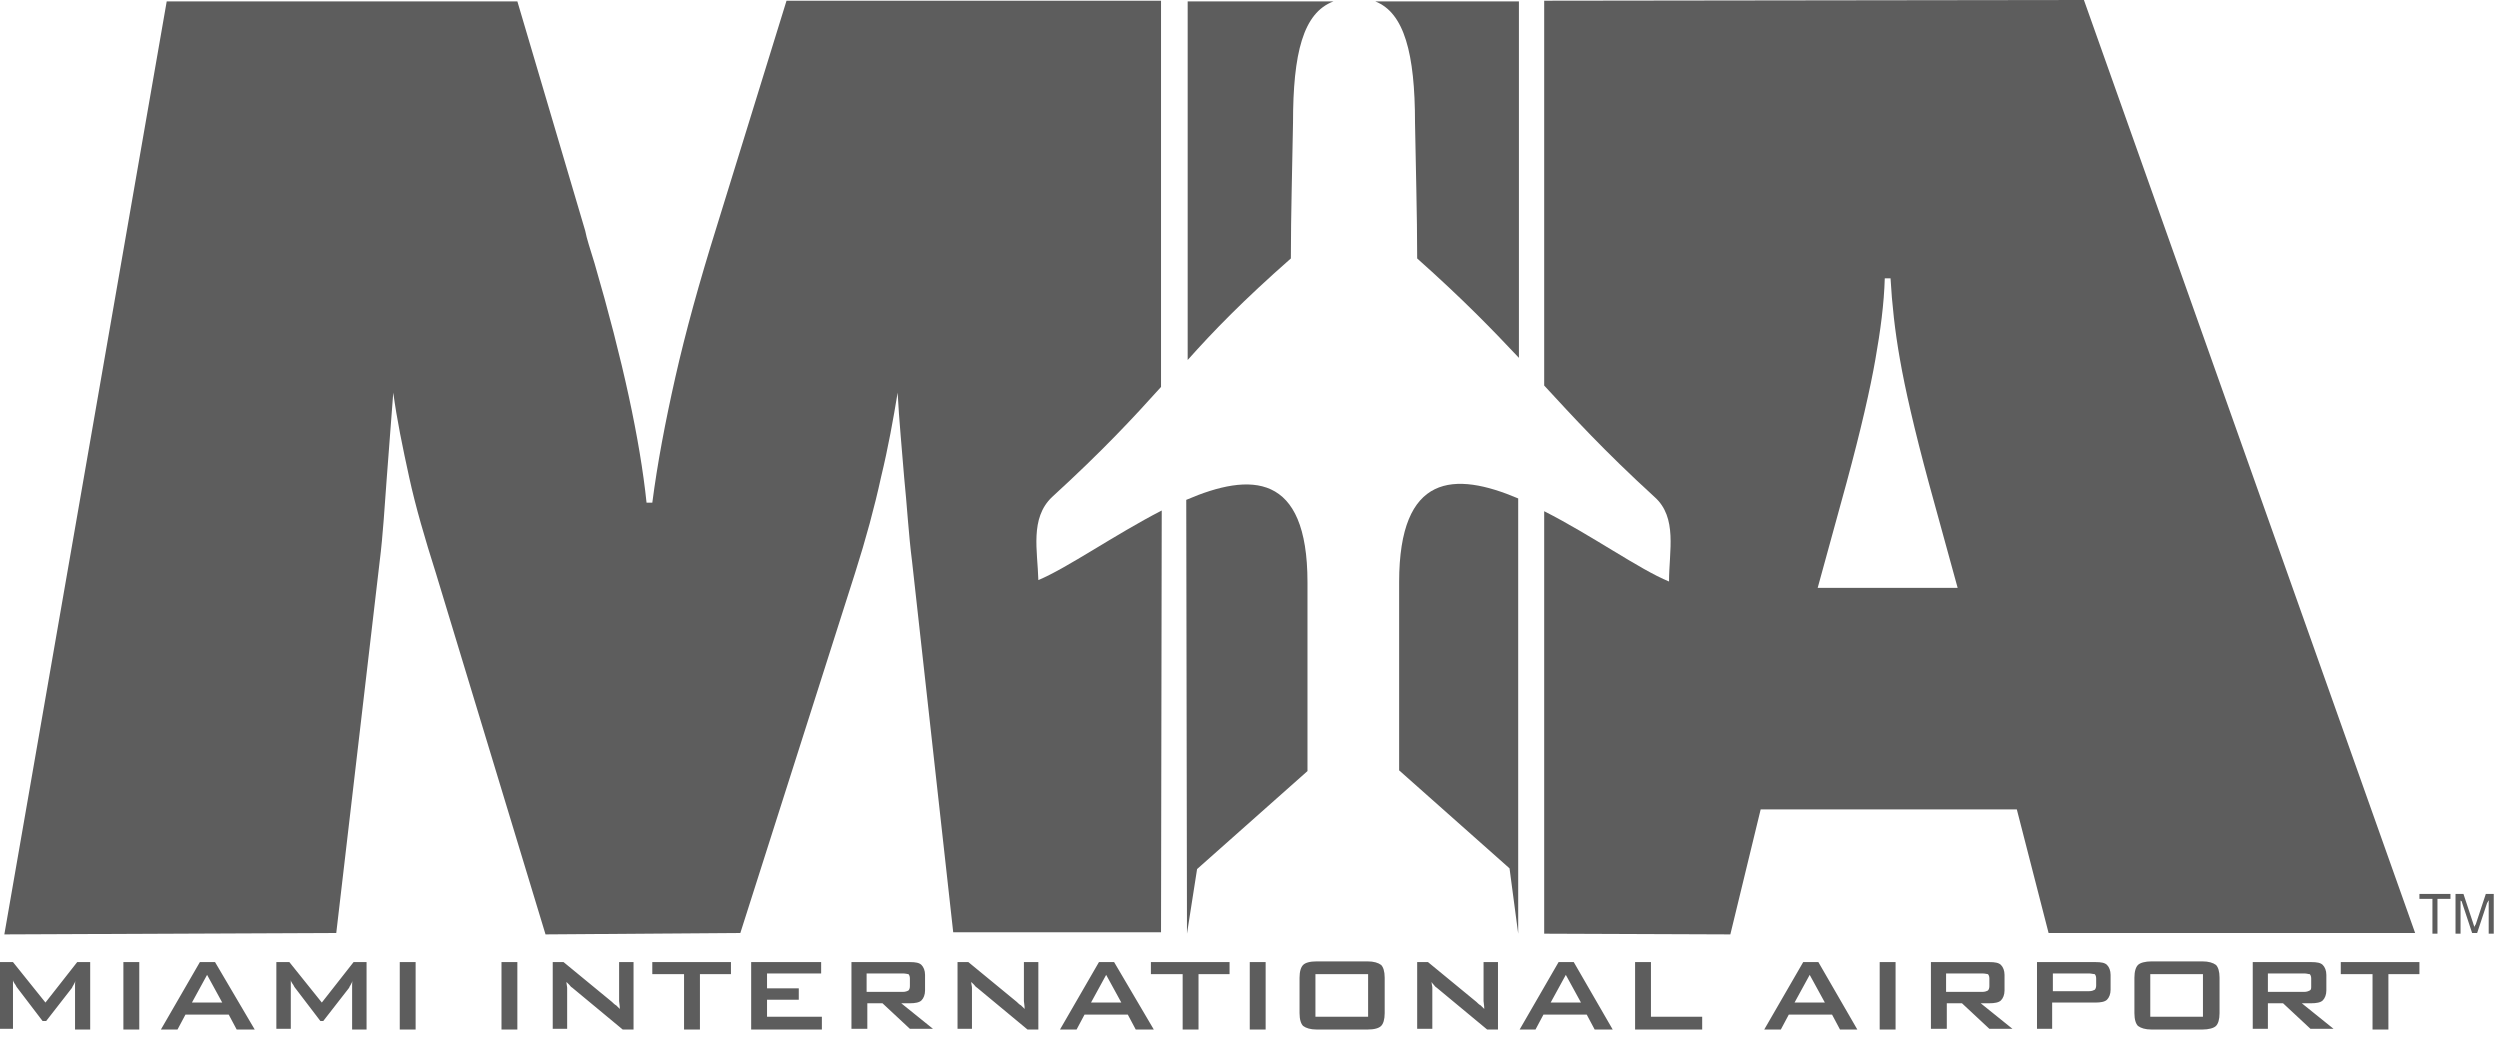 <svg width="144" height="60" viewBox="0 0 144 60" fill="none" xmlns="http://www.w3.org/2000/svg">
<g clip-path="url(#clip0_6417_3515)">
<path fill-rule="evenodd" clip-rule="evenodd" d="M0 59.301V55.416H0.748L2.618 57.747L4.447 55.416H5.195V59.301H4.322V56.888C4.322 56.847 4.322 56.765 4.322 56.724C4.322 56.642 4.322 56.561 4.364 56.479C4.322 56.561 4.281 56.642 4.239 56.724C4.198 56.806 4.156 56.847 4.156 56.888L2.66 58.81H2.452L0.956 56.847C0.914 56.765 0.873 56.683 0.831 56.642C0.79 56.561 0.748 56.52 0.748 56.438C0.748 56.52 0.748 56.602 0.748 56.642C0.748 56.724 0.748 56.765 0.748 56.847V59.26H0V59.301ZM7.107 55.416H8.022V59.301H7.107V55.416ZM11.056 57.747H12.801L11.928 56.152L11.056 57.747ZM9.268 59.301L11.513 55.416H12.386L14.672 59.301H13.633L13.175 58.442H10.682L10.224 59.301H9.268ZM15.918 59.301V55.416H16.667L18.537 57.747L20.366 55.416H21.114V59.301H20.282V56.888C20.282 56.847 20.282 56.765 20.282 56.724C20.282 56.642 20.282 56.561 20.324 56.479C20.282 56.561 20.241 56.642 20.199 56.724C20.158 56.806 20.116 56.847 20.116 56.888L18.62 58.81H18.454L16.957 56.847C16.916 56.765 16.874 56.683 16.833 56.642C16.791 56.561 16.75 56.52 16.75 56.438C16.75 56.52 16.75 56.602 16.75 56.642C16.75 56.724 16.75 56.765 16.75 56.847V59.26H15.918V59.301ZM23.026 55.416H23.94V59.301H23.026V55.416ZM28.886 55.416H29.8V59.301H28.886V55.416ZM31.837 59.301V55.416H32.46L35.245 57.706C35.328 57.788 35.411 57.869 35.494 57.91C35.578 57.992 35.619 58.033 35.702 58.115C35.702 57.91 35.661 57.747 35.661 57.665C35.661 57.583 35.661 57.501 35.661 57.461V55.416H36.492V59.301H35.868L32.959 56.888C32.876 56.847 32.834 56.765 32.793 56.724C32.751 56.683 32.71 56.642 32.627 56.561C32.627 56.683 32.668 56.806 32.668 56.888C32.668 56.97 32.668 57.092 32.668 57.174V59.26H31.837V59.301ZM40.316 56.111V59.301H39.401V56.111H37.572V55.416H42.103V56.111H40.316ZM43.267 59.301V55.416H47.298V56.07H44.181V56.929H46.01V57.583H44.181V58.565H47.34V59.301H43.267ZM51.995 56.07H49.917V57.133H51.995C52.161 57.133 52.244 57.092 52.327 57.051C52.369 57.011 52.41 56.929 52.41 56.806V56.356C52.41 56.233 52.369 56.152 52.327 56.111C52.286 56.111 52.161 56.07 51.995 56.07ZM49.044 59.301V55.416H52.41C52.743 55.416 52.951 55.456 53.075 55.579C53.2 55.702 53.283 55.906 53.283 56.152V57.051C53.283 57.297 53.2 57.501 53.075 57.624C52.951 57.747 52.701 57.788 52.41 57.788H51.912L53.74 59.26H52.41L50.831 57.788H49.958V59.26H49.044V59.301ZM55.154 59.301V55.416H55.777L58.562 57.706C58.645 57.788 58.728 57.869 58.811 57.91C58.894 57.992 58.936 58.033 59.019 58.115C59.019 57.91 58.977 57.747 58.977 57.665C58.977 57.583 58.977 57.501 58.977 57.461V55.416H59.809V59.301H59.185L56.276 56.888C56.193 56.847 56.151 56.765 56.109 56.724C56.068 56.683 56.026 56.642 55.943 56.561C55.943 56.683 55.985 56.806 55.985 56.888C55.985 56.97 55.985 57.092 55.985 57.174V59.26H55.154V59.301ZM62.843 57.747H64.588L63.715 56.152L62.843 57.747ZM61.055 59.301L63.3 55.416H64.173L66.459 59.301H65.419L64.962 58.442H62.468L62.011 59.301H61.055ZM69.035 56.111V59.301H68.121V56.111H66.292V55.416H70.823V56.111H69.035ZM71.986 55.416H72.901V59.301H71.986V55.416ZM74.854 56.315C74.854 55.947 74.937 55.702 75.062 55.579C75.187 55.456 75.436 55.375 75.852 55.375H78.761C79.135 55.375 79.384 55.456 79.551 55.579C79.675 55.702 79.758 55.947 79.758 56.315V58.36C79.758 58.728 79.675 58.974 79.551 59.096C79.426 59.219 79.177 59.301 78.761 59.301H75.852C75.478 59.301 75.228 59.219 75.062 59.096C74.937 58.974 74.854 58.728 74.854 58.36V56.315ZM75.769 58.565H78.803V56.111H75.769V58.565ZM81.629 59.301V55.416H82.252L85.037 57.706C85.12 57.788 85.203 57.869 85.286 57.91C85.369 57.992 85.411 58.033 85.494 58.115C85.494 57.91 85.453 57.747 85.453 57.665C85.453 57.583 85.453 57.501 85.453 57.461V55.416H86.284V59.301H85.66L82.751 56.888C82.668 56.847 82.626 56.765 82.585 56.724C82.543 56.683 82.502 56.642 82.46 56.561C82.46 56.683 82.502 56.806 82.502 56.888C82.502 57.011 82.502 57.092 82.502 57.174V59.26H81.629V59.301ZM89.318 57.747H91.064L90.191 56.152L89.318 57.747ZM87.531 59.301L89.775 55.416H90.648L92.892 59.301H91.853L91.396 58.442H88.902L88.445 59.301H87.531ZM94.181 59.301V55.416H95.095V58.565H98.046V59.301H94.181ZM103.366 57.747H105.112L104.239 56.152L103.366 57.747ZM101.62 59.301L103.865 55.416H104.738L106.982 59.301H105.984L105.527 58.442H103.034L102.576 59.301H101.62ZM108.27 55.416H109.185V59.301H108.27V55.416ZM114.172 56.07H112.094V57.133H114.172C114.339 57.133 114.422 57.092 114.505 57.051C114.546 57.011 114.588 56.929 114.588 56.806V56.356C114.588 56.233 114.546 56.152 114.505 56.111C114.463 56.111 114.339 56.07 114.172 56.07ZM111.221 59.301V55.416H114.588C114.92 55.416 115.128 55.456 115.253 55.579C115.378 55.702 115.461 55.906 115.461 56.152V57.051C115.461 57.297 115.378 57.501 115.253 57.624C115.128 57.747 114.879 57.788 114.588 57.788H114.089L115.918 59.26H114.588L113.009 57.788H112.136V59.26H111.221V59.301ZM120.324 56.07H118.245V57.092H120.324C120.49 57.092 120.573 57.051 120.656 57.011C120.698 56.97 120.739 56.888 120.739 56.765V56.356C120.739 56.233 120.698 56.152 120.656 56.111C120.573 56.111 120.448 56.07 120.324 56.07ZM117.331 59.301V55.416H120.698C121.03 55.416 121.238 55.456 121.363 55.579C121.487 55.702 121.57 55.906 121.57 56.152V57.011C121.57 57.256 121.487 57.461 121.363 57.583C121.238 57.706 120.989 57.747 120.698 57.747H118.204V59.26H117.331V59.301ZM122.942 56.315C122.942 55.947 123.025 55.702 123.15 55.579C123.274 55.456 123.565 55.375 123.939 55.375H126.849C127.223 55.375 127.472 55.456 127.639 55.579C127.763 55.702 127.846 55.947 127.846 56.315V58.36C127.846 58.728 127.763 58.974 127.639 59.096C127.514 59.219 127.223 59.301 126.849 59.301H123.939C123.565 59.301 123.316 59.219 123.15 59.096C123.025 58.974 122.942 58.728 122.942 58.36V56.315ZM123.856 58.565H126.89V56.111H123.856V58.565ZM132.709 56.07H130.631V57.133H132.709C132.875 57.133 132.959 57.092 133.042 57.051C133.125 57.011 133.125 56.929 133.125 56.806V56.356C133.125 56.233 133.083 56.152 133.042 56.111C132.959 56.111 132.875 56.07 132.709 56.07ZM129.758 59.301V55.416H133.125C133.457 55.416 133.665 55.456 133.79 55.579C133.914 55.702 133.998 55.906 133.998 56.152V57.051C133.998 57.297 133.914 57.501 133.79 57.624C133.665 57.747 133.416 57.788 133.125 57.788H132.584L134.413 59.26H133.083L131.504 57.788H130.631V59.26H129.758V59.301ZM137.572 56.111V59.301H136.658V56.111H134.829V55.416H139.359V56.111H137.572Z" fill="#5D5D5D"/>
<path fill-rule="evenodd" clip-rule="evenodd" d="M140.108 53.78V51.776H139.359V51.49H141.147V51.776H140.398V53.78H140.108ZM141.728 51.817V53.78H141.438V51.49H141.895L142.477 53.249C142.477 53.29 142.518 53.331 142.518 53.371C142.518 53.412 142.518 53.412 142.518 53.453C142.518 53.412 142.518 53.371 142.56 53.331C142.56 53.29 142.56 53.29 142.601 53.249L143.183 51.49H143.64V53.78H143.349V51.817C143.349 51.858 143.349 51.899 143.308 51.899C143.308 51.94 143.308 51.981 143.266 51.981L142.684 53.739H142.393L141.812 51.981C141.812 51.94 141.812 51.94 141.77 51.899C141.728 51.899 141.728 51.858 141.728 51.817Z" fill="#5D5D5D"/>
<path fill-rule="evenodd" clip-rule="evenodd" d="M120.034 -0L88.945 0.041V22.207C90.608 24.006 92.353 25.929 95.304 28.628C96.634 29.814 96.136 31.736 96.136 33.495C94.432 32.799 91.688 30.836 88.945 29.446V53.78L99.668 53.821L101.414 46.623H116.169L117.998 53.739H139.111L120.034 -0ZM104.698 33.863L106.36 27.81C107.191 24.743 107.732 22.371 108.023 20.694C108.313 19.058 108.521 17.504 108.563 16.032H108.895C108.978 17.504 109.145 19.058 109.436 20.694C109.727 22.371 110.267 24.743 111.098 27.81L112.761 33.863H104.698Z" fill="#5D5D5D"/>
<path fill-rule="evenodd" clip-rule="evenodd" d="M60.599 28.628C63.508 25.97 65.254 24.088 66.875 22.289V0.041H45.304L41.272 13.087C40.275 16.277 39.485 19.14 38.903 21.716C38.321 24.293 37.864 26.706 37.573 28.955H37.241C36.867 25.356 35.869 20.735 34.248 15.173C33.999 14.355 33.791 13.742 33.708 13.292L29.801 0.082H9.602L0.25 53.821L19.369 53.739L21.863 32.391C22.07 30.755 22.154 29.119 22.278 27.524C22.403 25.929 22.527 24.293 22.652 22.616C22.86 24.17 23.192 25.765 23.567 27.483C23.941 29.201 24.481 31.041 25.104 33.004L31.422 53.821L42.644 53.739L49.252 33.004C49.876 31.041 50.374 29.201 50.748 27.483C51.164 25.765 51.455 24.129 51.704 22.616C51.788 24.252 51.954 25.888 52.078 27.483C52.245 29.119 52.328 30.714 52.536 32.35L54.905 53.698H66.875L66.916 29.405C64.215 30.796 61.472 32.718 59.809 33.413C59.767 31.736 59.31 29.855 60.599 28.628Z" fill="#5D5D5D"/>
<path fill-rule="evenodd" clip-rule="evenodd" d="M68.37 53.78L68.952 50.058L75.311 44.414V33.536C75.311 27.197 72.027 27.197 68.328 28.792L68.37 53.78Z" fill="#5D5D5D"/>
<path fill-rule="evenodd" clip-rule="evenodd" d="M74.354 14.887C74.354 12.269 74.437 9.693 74.478 7.075C74.478 3.067 75.06 0.736 76.806 0.082H68.41V20.735C69.906 19.058 71.611 17.3 74.354 14.887Z" fill="#5D5D5D"/>
<path fill-rule="evenodd" clip-rule="evenodd" d="M81.505 7.075C81.546 9.693 81.629 12.269 81.629 14.887C84.248 17.218 85.952 18.976 87.49 20.612V0.082H79.219C80.881 0.736 81.505 3.067 81.505 7.075Z" fill="#5D5D5D"/>
<path fill-rule="evenodd" clip-rule="evenodd" d="M87.448 53.78V28.71C83.79 27.155 80.59 27.237 80.59 33.535V44.373L86.949 50.017L87.448 53.78Z" fill="#5D5D5D"/>
</g>
<defs>
<clipPath id="clip0_6417_3515">
<rect width="143.64" height="59.301" fill="white"/>
</clipPath>
</defs>
</svg>
